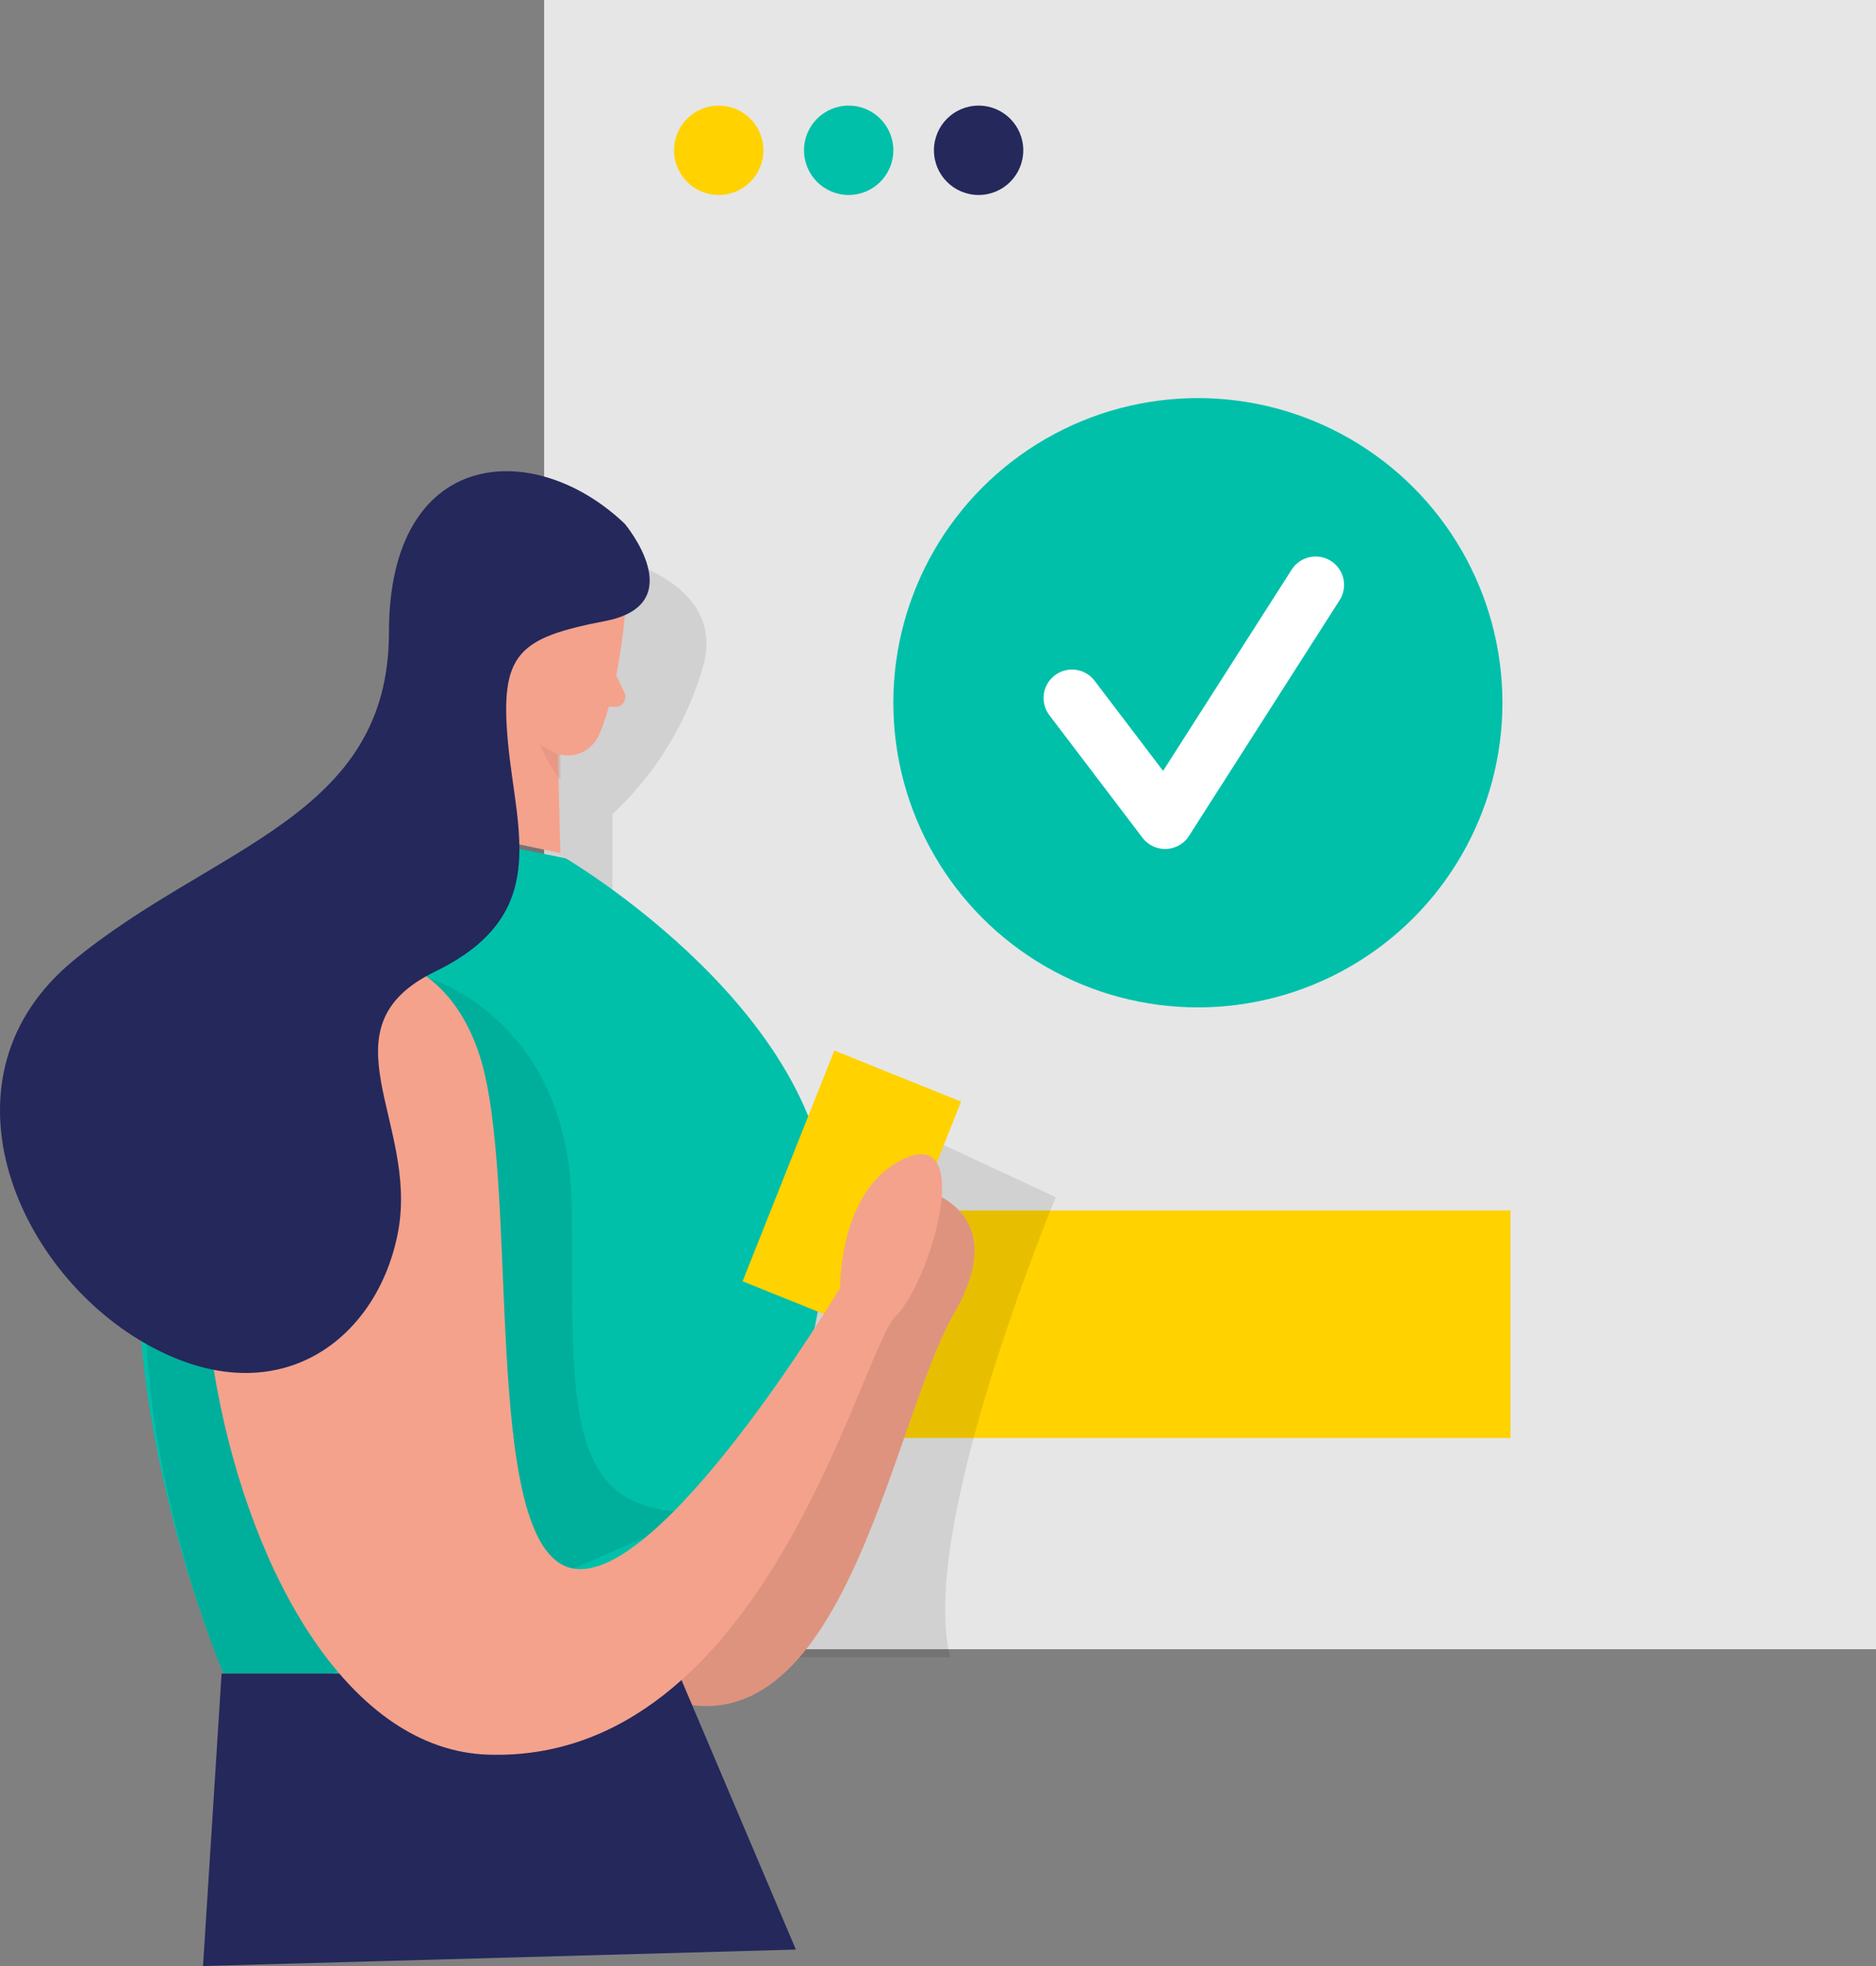 <?xml version="1.0" encoding="UTF-8"?>
<svg width="231px" height="242px" viewBox="0 0 231 242" version="1.1" xmlns="http://www.w3.org/2000/svg" xmlns:xlink="http://www.w3.org/1999/xlink">
    <rect x="0" y="0" width="231" height="242" fill="#808080" stroke="none"/>
    <!-- Generator: Sketch 61.1 (89650) - https://sketch.com -->
    <title>order_confirmed_two_color</title>
    <desc>Created with Sketch.</desc>
    <g id="页面-1" stroke="none" stroke-width="1" fill="none" fill-rule="evenodd">
        <g id="工具-bitty短链接跟踪" transform="translate(-305, -3175)">
            <g id="order_confirmed_two_color" transform="translate(305, 3175)">
                <rect id="矩形" fill="#E6E6E6" fill-rule="nonzero" x="67" y="0" width="164" height="203"></rect>
                <rect id="矩形" fill="#FFD200" fill-rule="nonzero" x="110" y="149" width="76" height="28"></rect>
                <path d="M73.043,68 C73.043,68 89.58,70.489 86.635,81.822 C84.649,88.87 80.765,95.234 75.41,100.217 L75.41,125.685 L99.604,153.145 L107.584,136.938 L130,147.356 C130,147.356 112.897,188.337 117.02,204 L86.635,204 L59,142.228 L62.13,88.977 L73.043,68 Z" id="路径" fill="#000000" fill-rule="nonzero" opacity="0.09"></path>
                <path d="M112.127,146 C112.127,146 125.406,147.907 117.473,161.68 C109.541,175.454 103.6,218.89 80,208.375 L112.127,146 Z" id="路径" fill="#F4A28C" fill-rule="nonzero"></path>
                <path d="M112.127,146 C112.127,146 125.406,147.907 117.473,161.68 C109.541,175.454 103.6,218.89 80,208.375 L112.127,146 Z" id="路径" fill="#000000" fill-rule="nonzero" opacity="0.09"></path>
                <polygon id="路径" fill="#F4A28C" fill-rule="nonzero" points="61.557 75 54 101.862 69 105 68.479 84.186"></polygon>
                <path d="M69,88.612 C67.396,87.887 66.008,86.632 65.006,85 C65.006,85 64.667,90.209 69,96 L69,88.612 Z" id="路径" fill="#CE8172" fill-rule="nonzero" opacity="0.31"></path>
                <path d="M76.946,75.763 C76.946,75.763 76.199,84.727 73.822,90.342 C73.353,91.441 72.492,92.295 71.43,92.716 C70.368,93.136 69.192,93.089 68.162,92.583 C65.525,91.269 62.322,88.679 62.175,83.823 L61.009,75.606 C60.852,72.18 62.744,69.021 65.729,67.726 C71.003,65.027 77.67,70.329 76.946,75.763 Z" id="路径" fill="#F4A28C" fill-rule="nonzero"></path>
                <path d="M61.551,104 L69.686,105.665 C69.686,105.665 103.155,125.328 101.969,150.773 C100.784,176.218 84.456,206 84.456,206 L27.514,206 C27.514,206 -11.777,114.259 61.551,104 Z" id="路径" fill="#00C0AA" fill-rule="nonzero"></path>
                <polygon id="矩形" fill="#FFD200" fill-rule="nonzero" transform="translate(104.887, 146.656) rotate(21.82) translate(-104.887, -146.656) " points="96.442 131.354 113.263 131.391 113.331 161.958 96.51 161.921"></polygon>
                <path d="M52.377,120.274 C52.377,120.274 70.105,125.056 70.39,148.527 C70.675,171.998 68.645,187.451 87,185.962 L40.821,206 L27.519,206 C27.519,206 19.294,186.846 18.051,165.458 C16.807,144.07 38.722,116.981 52.377,120.274 Z" id="路径" fill="#000000" fill-rule="nonzero" opacity="0.09"></path>
                <polygon id="路径" fill="#24285B" fill-rule="nonzero" points="27.285 206 25 242 98 239.974 83.577 206"></polygon>
                <path d="M67.958,81.101 C67.958,81.101 68.452,78.17 66.068,78.005 C63.685,77.84 62.96,82.071 66.068,83 L67.958,81.101 Z" id="路径" fill="#F4A28C" fill-rule="nonzero"></path>
                <path d="M39.692,117.211 C39.692,117.211 53.975,114.332 59.037,129.859 C64.099,145.387 59.129,189.079 69.86,192.883 C80.592,196.686 103.453,158.498 103.453,158.498 C103.453,158.498 103.236,146.069 111.585,142.519 C119.935,138.97 114.666,157.608 110.268,162.047 C105.87,166.487 94.222,217.058 60.125,215.983 C26.028,214.908 12.021,130.09 39.692,117.211 Z" id="路径" fill="#F4A28C" fill-rule="nonzero"></path>
                <path d="M75.338,82 L76.884,85.248 C77.057,85.624 77.035,86.065 76.825,86.419 C76.616,86.774 76.247,86.993 75.847,87 L73,87 L75.338,82 Z" id="路径" fill="#F4A28C" fill-rule="nonzero"></path>
                <path d="M76.937,64.481 C76.937,64.481 85.247,74.377 74.491,76.449 C63.736,78.521 61.518,80.477 62.558,91.496 C63.599,102.515 67.839,112.666 53.586,119.587 C39.333,126.509 51.574,138.106 49.014,151.637 C46.454,165.168 33.835,174.531 17.787,165.306 C1.74,156.082 -8.193,132.423 9.032,118.245 C26.257,104.066 47.894,100.663 47.894,77.827 C47.894,54.99 65.816,53.844 76.937,64.481 Z" id="路径" fill="#24285B" fill-rule="nonzero"></path>
                <circle id="椭圆形" fill="#00C0AA" fill-rule="nonzero" cx="147.5" cy="86.5" r="37.5"></circle>
                <circle id="椭圆形" fill="#FFD200" fill-rule="nonzero" cx="88.5" cy="18.5" r="5.5"></circle>
                <circle id="椭圆形" fill="#00C0AA" fill-rule="nonzero" cx="104.5" cy="18.5" r="5.5"></circle>
                <circle id="椭圆形" fill="#24285B" fill-rule="nonzero" cx="120.5" cy="18.5" r="5.5"></circle>
                <polyline id="路径" stroke="#FFFFFF" stroke-width="7" stroke-linecap="round" stroke-linejoin="round" points="132 85.918 143.463 101 162 72"></polyline>
            </g>
        </g>
    </g>
</svg>